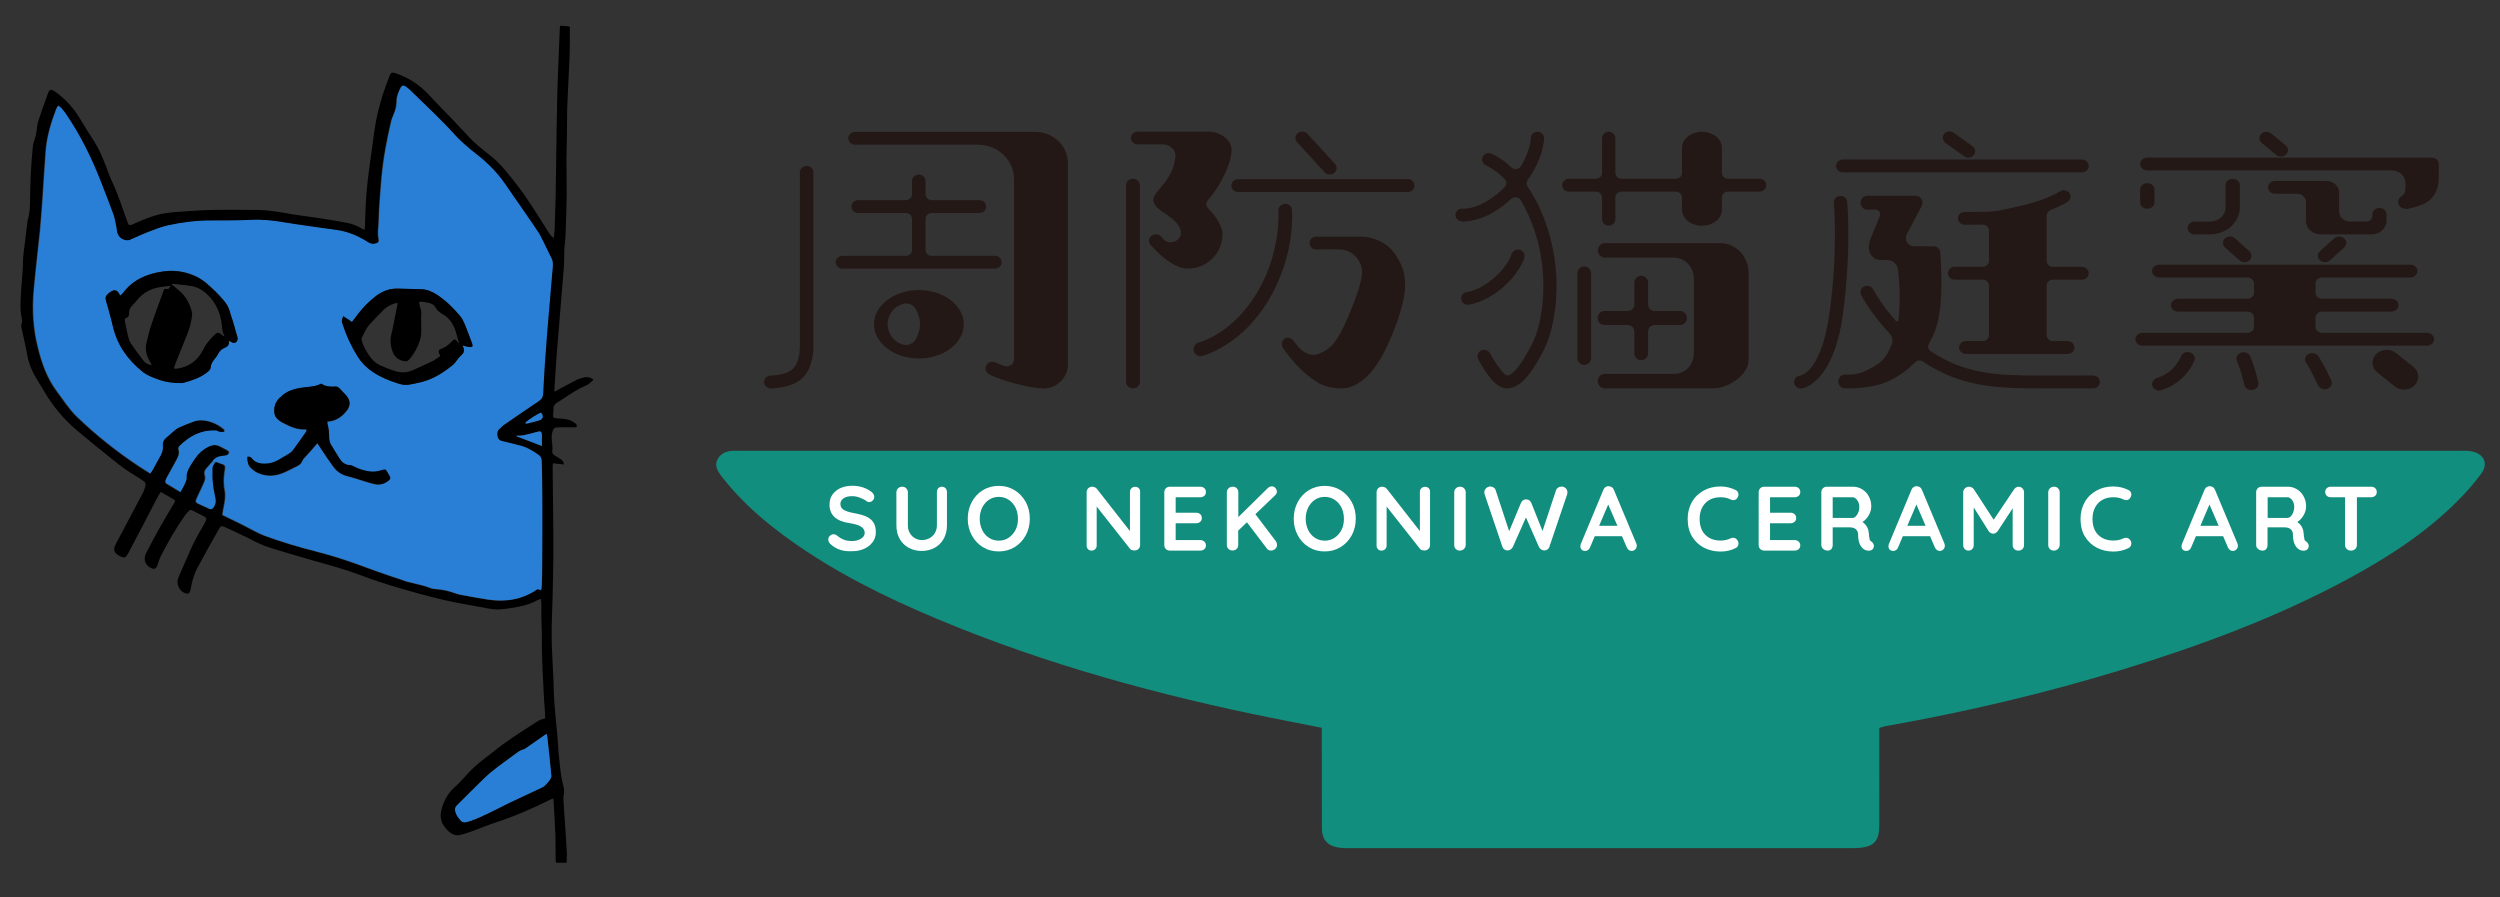 <?xml version="1.0" encoding="utf-8"?>
<!-- Generator: Adobe Illustrator 25.2.1, SVG Export Plug-In . SVG Version: 6.00 Build 0)  -->
<svg version="1.1" id="レイヤー_2" xmlns="http://www.w3.org/2000/svg" xmlns:xlink="http://www.w3.org/1999/xlink" x="0px"
	 y="0px" viewBox="0 0 2066.9 741.9" style="enable-background:new 0 0 2066.9 741.9;" xml:space="preserve">
<rect x="0" y="0" width="2066.9" height="741.9" fill="#333333" stroke="none"/>
<style type="text/css">
	.st0{fill:#231815;}
	.st1{fill:#118E7D;}
	.st2{fill:#FFFFFF;}
	.st3{fill:#297FD6;}
</style>
<g>
	<g>
		<path class="st0" d="M822.7,211.5H770c-2.6,0-4.8-2.1-4.8-4.8v-25.7c0-2.7,2.3-4.9,5.2-4.9h39.3c3.1,0,5.6-2.4,5.6-5.3
			c0-2.9-2.5-5.3-5.6-5.3h-39.3c-2.9,0-5.2-2.2-5.2-4.9v-11c0-2.9-2.5-5.3-5.6-5.3s-5.6,2.4-5.6,5.3v11c0,2.7-2.3,4.9-5.2,4.9h-39.3
			c-3.1,0-5.6,2.4-5.6,5.3c0,2.9,2.5,5.3,5.6,5.3h39.3c2.9,0,5.2,2.2,5.2,4.9v25.7c0,2.6-2.1,4.8-4.8,4.8h-52.7
			c-3.1,0-5.6,2.4-5.6,5.3c0,2.9,2.5,5.3,5.6,5.3h126c3.1,0,5.6-2.4,5.6-5.3C828.2,213.9,825.7,211.5,822.7,211.5z"/>
		<g>
			<g>
				<path class="st0" d="M759.7,296.4c-20.4,0-37.1-12.7-37.1-28.3s16.6-28.3,37.1-28.3s37.1,12.7,37.1,28.3
					S780.1,296.4,759.7,296.4z M756.9,255.2c-2-3.3-6.2-5.1-10-4c-9.5,2.6-13.1,11-13.1,16.9c0,5.7,3.3,13.6,12,16.6
					c4.4,1.5,9.2-0.4,11.4-4.3c1.7-3.1,3.4-7.3,3.4-12.3C760.6,262.8,758.7,258.3,756.9,255.2z"/>
			</g>
		</g>
		<g>
			<path class="st0" d="M637.3,321.1c-3.1,0-5.6-2.4-5.6-5.3c0-2.9,2.5-5.3,5.5-5.3l0,0c3.5,0,13.6-1,18.3-5.5
				c4.7-4.5,5.8-14.1,5.8-17.5v-145c0-2.9,2.5-5.3,5.6-5.3s5.6,2.4,5.6,5.3v145c0,1.7-0.3,16.6-9,25
				C654.7,320.9,639.1,321.1,637.3,321.1z"/>
		</g>
		<g>
			<g>
				<path class="st0" d="M862.5,321.1c-10.7,0-33.5-6.2-42.6-10.6c-0.9-0.5-1.8-1-2.7-1.5c-5.4-3.6-1-12.6,6.4-9.1
					c2.8,1.3,5.1,2.2,6.8,2.7c3,0.9,6.3-0.5,7.5-3.3c0.5-1.3,0.5-2.4,0.5-3.8V148.2c0-15.8-13.4-28.6-30-28.6H706.9
					c-3.1,0-5.6-2.4-5.6-5.3s2.5-5.3,5.6-5.3h148.9c15,0,27.1,11.6,27.1,25.9l0,166.4c0,10.7-8.8,19.8-20,19.9
					C862.8,321.1,862.6,321.1,862.5,321.1z"/>
			</g>
		</g>
	</g>
	<g>
		<g>
			<path class="st0" d="M936.7,321.1c-3.1,0-5.7-2.4-5.7-5.3V153.1c0-2.9,2.5-5.3,5.7-5.3s5.7,2.4,5.7,5.3v162.7
				C942.3,318.8,939.8,321.1,936.7,321.1z"/>
		</g>
		<g>
			<path class="st0" d="M1099.4,144.3c-1.6,0-3.2-0.6-4.3-1.9l-22.7-24.8c-2-2.2-1.8-5.6,0.6-7.5c2.4-1.9,6-1.7,8,0.6l22.7,24.8
				c2,2.2,1.8,5.6-0.6,7.5C1102,143.9,1100.7,144.3,1099.4,144.3z"/>
		</g>
		<g>
			<path class="st0" d="M1164.1,158.7h-140.8c-2.9,0-5.3-2.4-5.3-5.3c0-2.9,2.4-5.3,5.3-5.3h140.8c2.9,0,5.3,2.4,5.3,5.3
				C1169.4,156.3,1167,158.7,1164.1,158.7z"/>
		</g>
		<g>
			<g>
				<path class="st0" d="M982.1,222.1c-13.4,0-28.1-16.4-30.9-19.7c-2-2.3-1.6-5.6,0.9-7.5c2.4-1.8,6-1.5,8,0.8
					c0.5,0.5,0.9,1.1,1.3,1.6c0.1,0.1,0.1,0.2,0.2,0.2c3.8,4.4,11.2,3.5,13.8-1.6c0.1-0.3,0.3-0.5,0.4-0.8c0.4-0.9,0.7-1.4,0.6-2.9
					c-0.7-9.6-15.2-16.4-18.8-19.7c-11.4-10.6,3.8-14.1,11.4-31.8c1.7-3.9,2.2-7.3,2.7-10.2c1-5.8-3.8-11.1-10.1-11.1l-20.9,0
					c-3.1,0-5.7-2.4-5.7-5.3s2.5-5.3,5.7-5.3h58c7.2,0,14.1,3.2,17.8,9c0.5,0.7,0.9,1.9,1.2,2.9c0.5,1.5,0.6,3.1,0.5,4.7
					c-0.3,3.7-1.7,11.4-7.5,22.3c-4.2,7.8-8.1,13.3-12.3,18.2c-1.5,1.7-1.5,4.2,0.1,5.9c4.4,4.6,12.2,13.8,12.2,21.9
					C1010.4,211.2,996.3,222.1,982.1,222.1z"/>
			</g>
		</g>
		<g>
			<g>
				<path class="st0" d="M992.4,294.5c-2.6,0-4.9-1.8-5.5-4.4c-0.7-3.1,1.2-6.2,4.2-6.9c0.3-0.1,29.8-7.6,50.3-44.9
					c17.8-32.3,15.5-63.3,15.5-63.6c-0.3-3.2,2.1-5.9,5.2-6.2c3.1-0.3,5.9,2.1,6.1,5.2c0.1,1.4,2.7,34.6-16.9,70.1
					c-23.1,42-56.3,50.2-57.7,50.5C993.2,294.5,992.8,294.5,992.4,294.5z"/>
			</g>
		</g>
		<g>
			<g>
				<path class="st0" d="M1116.8,319.8c-7.8,2.8-20,0.9-27-3.3c-13-7.8-22.8-19.8-28.9-28.5c-1.8-2.6-1.3-6.5,1.3-8.1
					c2.4-1.4,5.2-0.4,7.1,1.7c0.6,0.6,2,2.6,3.7,4.7c3.4,4.5,8.9,7.1,12.6,7.1c5.5,0,12.2-4.6,14.8-7.1c3.7-3.6,8.2-10.2,14.4-24.9
					c5.2-12.4,9.8-24.1,11.1-33.6c1.5-10.7-6.4-20.4-16.9-21.5c0,0-0.1,0-0.1,0c-5.3-0.3-20.9,0-20.9,0c-2.9,0-5.3-2.4-5.3-5.3
					c0-2.9,2.4-5.3,5.3-5.3h38.4c6,0,19.5,3.1,27.3,14.8c8.7,13.2,12.9,26.1-0.9,61.6C1142.1,299.8,1131,314.7,1116.8,319.8z"/>
			</g>
		</g>
	</g>
	<g>
		<path class="st0" d="M1280,190.5c-4.8-15.4-10.9-27.2-17-36.2c-1.2-1.7-1.2-3.9,0.1-5.6c13.3-18.9,13.5-33.8,13.5-34.5
			c0-2.9-2.5-5.3-5.5-5.3s-5.5,2.4-5.5,5.3c0,0.1-0.1,9.7-8,23c-1.7,2.8-5.6,3.4-8,1.2c-9.1-8.4-16.2-11.2-16.8-11.5
			c-2.8-1-6,0.3-7.1,3c-1.1,2.7,0.3,5.8,3.1,6.9c0.1,0.1,6.7,2.8,15.1,11.1c1.9,1.9,1.9,5,0,6.9c-18.7,18.7-33.8,17.8-34.5,17.7
			c-3-0.3-5.7,1.8-6.1,4.7c-0.3,2.9,1.9,5.5,4.9,5.8c0.1,0,0.7,0.1,1.6,0.1c5.1,0,21.2-1.5,39.5-18.6c2.4-2.2,6.4-1.8,8,1
			c4.4,7.4,8.7,16.6,12.3,28c10.9,35,6.6,72.5-3.3,91.6c-8.9,17.1-15.7,25.4-20.5,25.4c-2.6-0.8-9.1-9.4-13.7-18.2
			c-1.2-2.3-4-3.6-6.6-2.9c-3.4,1-4.9,4.6-3.4,7.5c4.7,9,14,24.2,23.3,24.2c10.4,0,19-8.8,30.7-31.2
			C1286.5,269.6,1292.2,229.9,1280,190.5z"/>
		<g>
			<path class="st0" d="M1213.5,252c-2.9,0-5.3-2.1-5.5-4.9c-0.2-2.9,2-5.5,5.1-5.7c0,0,9.6-1,21.6-11.2
				c12.2-10.3,14.9-19.8,14.9-19.9c0.8-2.8,3.8-4.5,6.7-3.8c2.9,0.7,4.7,3.6,4,6.4c-0.1,0.5-3.4,12.6-18.4,25.2
				c-15,12.7-27.5,13.7-28,13.8C1213.8,252,1213.6,252,1213.5,252z"/>
		</g>
		<path class="st0" d="M1454.8,147.8h-26.1c-2.8,0-5.1-2.2-5.1-4.9v-20.7c0-7.3-7.4-13.2-16.5-13.2s-16.5,5.9-16.5,13.2v20.7
			c0,2.7-2.3,4.9-5.1,4.9h-44.9c-2.8,0-5.1-2.2-5.1-4.9v-28.7c0-2.9-2.5-5.3-5.5-5.3s-5.5,2.4-5.5,5.3v28.7c0,2.7-2.3,4.9-5.1,4.9
			h-22.4c-3,0-5.5,2.4-5.5,5.3c0,2.9,2.5,5.3,5.5,5.3h22.4c2.8,0,5.1,2.2,5.1,4.9v18c0,2.9,2.5,5.3,5.5,5.3s5.5-2.4,5.5-5.3v-18
			c0-2.7,2.3-4.9,5.1-4.9h44.9c2.8,0,5.1,2.2,5.1,4.9v10.1c0,7.3,7.4,13.2,16.5,13.2s16.5-5.9,16.5-13.2v-10.1
			c0-2.7,2.3-4.9,5.1-4.9h26.1c3,0,5.5-2.4,5.5-5.3C1460.3,150.2,1457.9,147.8,1454.8,147.8z"/>
		<g>
			<path class="st0" d="M1309.8,301.7c-3.1,0-5.7-2.6-5.7-5.8v-69.8c0-3.2,2.5-5.8,5.7-5.8c3.1,0,5.7,2.6,5.7,5.8v69.8
				C1315.4,299.1,1312.9,301.7,1309.8,301.7z"/>
		</g>
		<g>
			<g>
				<path class="st0" d="M1416.2,321.1h-89.5c-3.1,0-5.7-2.7-5.7-6c0-3.3,2.5-6,5.7-6h57.7c8.8,0,16-7.6,16-16.9v-61.8
					c0-9.6-7.3-17.4-16.4-17.4h-57.2c-3.1,0-5.7-2.7-5.7-6s2.5-6,5.7-6h95.6c12.8,0,23.3,11.1,23.3,24.7v71.6
					C1445.6,310.4,1428.7,321.1,1416.2,321.1z"/>
			</g>
		</g>
		<path class="st0" d="M1389,257.1h-21.1c-2.9,0-5.3-2.4-5.3-5.4v-17.9c0-3.2-2.5-5.8-5.7-5.8c-3.1,0-5.7,2.6-5.7,5.8v17.9
			c0,3-2.4,5.4-5.3,5.4h-19.3c-3.1,0-5.7,2.6-5.7,5.8c0,3.2,2.5,5.8,5.7,5.8h19.3c2.9,0,5.3,2.4,5.3,5.4V292c0,3.2,2.5,5.8,5.7,5.8
			c3.1,0,5.7-2.6,5.7-5.8v-17.9c0-3,2.4-5.4,5.3-5.4h21.1c3.1,0,5.7-2.6,5.7-5.8C1394.7,259.7,1392.1,257.1,1389,257.1z"/>
	</g>
	<g>
		<path class="st0" d="M1523.5,142.5h197.9c3,0,5.5-2.4,5.5-5.3c0-2.9-2.5-5.3-5.5-5.3h-197.9c-3,0-5.5,2.4-5.5,5.3
			C1518,140.2,1520.5,142.5,1523.5,142.5z"/>
		<path class="st0" d="M1527.2,166.8c-0.3-2.9-3-5.1-6-4.8c-3,0.3-5.3,2.8-5,5.8c0,0.4,3.5,39-3.6,90.8c-6.6,47.9-23.1,51.9-24.4,52
			c-3,0.3-5.2,2.9-4.9,5.8c0.3,2.7,2.7,4.8,5.5,4.8c0.2,0,0.4,0,0.6,0c1.7-0.2,26.4-4.6,34.2-61.2
			C1530.8,206.9,1527.3,168.4,1527.2,166.8z"/>
		<path class="st0" d="M1608.5,118.2l15.7,11.2c1,0.7,2.1,1,3.3,1c1.7,0,3.3-0.7,4.4-2.2c1.8-2.4,1.3-5.7-1.2-7.4l-15.7-11.2
			c-2.4-1.7-5.9-1.2-7.7,1.1C1605.6,113.1,1606.1,116.4,1608.5,118.2z"/>
		<path class="st0" d="M1697.2,231.2h24.2c3,0,5.5-2.4,5.5-5.3c0-2.9-2.5-5.3-5.5-5.3h-24.2c-2.8,0-5.1-2.2-5.1-4.9v-37.4
			c0-2,1.3-3.8,3.2-4.6c8.9-3.5,13.8-6.6,14.1-6.8c2.5-1.6,3.2-4.9,1.5-7.3c-1.7-2.4-5.1-3.1-7.6-1.5c-0.1,0.1-12.1,7.6-33.1,12.2
			c-3,0.6-5.5,1.2-7.7,1.7c-13.7,3.1-13.7,3.1-33.9,3.2l-4.4,0c-3,0-5.5,2.4-5.5,5.3c0,2.9,2.5,5.3,5.5,5.3c0,0,0,0,0,0l4.4,0
			c4.3,0,7.8,0,10.6-0.1c2.9,0,5.2,2.2,5.2,4.9v25.1c0,2.7-2.3,4.9-5.1,4.9H1616c-3,0-5.5,2.4-5.5,5.3c0,2.9,2.5,5.3,5.5,5.3h23.3
			c2.8,0,5.1,2.2,5.1,4.9v41c0,2.7-2.3,4.9-5.1,4.9h-14.1c-3,0-5.5,2.4-5.5,5.3c0,2.9,2.5,5.3,5.5,5.3h84.3c3,0,5.5-2.4,5.5-5.3
			c0-2.9-2.5-5.3-5.5-5.3h-12.3c-2.8,0-5.1-2.2-5.1-4.9v-41C1692.1,233.4,1694.4,231.2,1697.2,231.2z"/>
		<path class="st0" d="M1730.6,310.5h-44c-36.9,0-62.1-1.5-90.4-20.1c-2-1.3-2.7-4-1.5-6.1c2.3-4,4.3-8.2,5.8-12.7
			c7.3-21.2,3.7-60.5,3.7-62.3c0-3.1-2.5-5.7-5.5-5.7h-16.5c-4.9,0-8-5.4-5.7-9.9l12.3-23.4c0.9-1.8,0.9-3.9-0.1-5.6
			c-1-1.7-2.8-2.8-4.7-2.8h-40.3c-3,0-5.5,2.5-5.5,5.7s2.5,5.7,5.5,5.7h6.9c2.8,0,4.7,3,3.5,5.6l-7.3,17.7c-1,2.3-1.6,4.8-1.7,7.3
			c0,0.4,0,0.9,0,1.3c0.2,5.4,4.1,9.8,9.6,9.8c0.6,0,1.1,0,1.8,0l3.9,0c4.1,0,8,3.2,8.6,7.1c1.8,11.7,2.1,29.8,0.6,42.6
			c-0.1,1-1.5,1.4-2.2,0.6c-12.4-13.9-18.7-26-18.8-26.1c-1.4-2.6-4.7-3.7-7.4-2.4c-2.7,1.3-3.8,4.5-2.5,7.1
			c0.4,0.9,8.2,15.6,23.6,31.9c2.2,2.4,2.9,5.8,1.7,8.7c-5,12.8-8.7,15.8-22.2,22.4c-7.3,3.5-16.4,2.8-16.5,2.8
			c-3,0-5.5,2.5-5.5,5.7s2.5,5.7,5.5,5.7c0.5,0,22.8,1,38.5-7.1c7.3-3.8,13.9-8.7,19.6-14.5c1.6-1.7,4.2-2,6.1-0.7
			c31.1,20.6,59,22.3,97.1,22.3h44c3,0,5.5-2.4,5.5-5.3S1733.6,310.5,1730.6,310.5z"/>
	</g>
	<g>
		<g>
			<path class="st0" d="M1885.8,129.4c-1.4,0-2.8-0.5-4-1.4l-11.9-9.8c-2.4-2-2.6-5.3-0.4-7.5c2.2-2.2,5.9-2.3,8.3-0.3l11.9,9.8
				c2.4,2,2.6,5.3,0.4,7.5C1889,128.8,1887.4,129.4,1885.8,129.4z"/>
		</g>
		<g>
			<path class="st0" d="M1775.3,172.6c-3.2,0-5.9-2.4-5.9-5.3v-10.6c0-2.9,2.6-5.3,5.9-5.3s5.9,2.4,5.9,5.3v10.6
				C1781.2,170.2,1778.5,172.6,1775.3,172.6z"/>
		</g>
		<g>
			<g>
				<path class="st0" d="M1988.6,172.6c-5.8-0.1-7.9-6.9-3.4-10.1c2.1-1.5,3.6-3.1,3.6-7.5v-3.6c0-5.8-5.2-10.5-11.6-10.5h-201.9
					c-3.2,0-5.9-2.4-5.9-5.3c0-2.9,2.6-5.3,5.9-5.3h235.1c3.2,0,5.9,2.4,5.9,5.3v10.1c0,7.8-1.6,14.6-7.8,20
					c-5.1,4.4-17.3,7.1-19.6,7.1C1988.8,172.6,1988.7,172.6,1988.6,172.6z"/>
			</g>
		</g>
		<g>
			<path class="st0" d="M1827.1,193.8h-12.6c-3.2,0-5.9-2.4-5.9-5.3c0-2.9,2.6-5.3,5.9-5.3h12.6c7.1,0,12.9-5.2,12.9-11.6v-18.5
				c0-2.9,2.6-5.3,5.9-5.3s5.9,2.4,5.9,5.3v18.5C1851.7,183.8,1840.7,193.8,1827.1,193.8z"/>
		</g>
		<g>
			<g>
				<path class="st0" d="M1960.5,193.8h-41.8c-6.7,0-12.2-4.9-12.2-11V167c0-3.8-3.4-6.8-7.6-6.8h-17.9c-3.2,0-5.9-2.4-5.9-5.3
					c0-2.9,2.6-5.3,5.9-5.3h42.2c5.9,0,10.7,4.3,10.7,9.6v15.9c0,4.4,4,8,8.9,8h13.7c2.7,0,4.8-2,4.8-4.4v-1.5
					c0-2.9,2.6-5.3,5.9-5.3s5.9,2.4,5.9,5.3v5.1C1973.2,188.7,1967.5,193.8,1960.5,193.8z"/>
			</g>
		</g>
		<g>
			<path class="st0" d="M1855.6,216.8c-1.5,0-3-0.5-4.2-1.6l-11.8-10.6c-2.3-2.1-2.3-5.4,0-7.5c2.3-2.1,6-2.1,8.3,0l11.8,10.6
				c2.3,2.1,2.3,5.4,0,7.5C1858.6,216.3,1857.1,216.8,1855.6,216.8z"/>
		</g>
		<g>
			<path class="st0" d="M1922.2,216.8c-1.5,0-3-0.5-4.2-1.6c-2.3-2.1-2.3-5.4,0-7.5l11.8-10.6c2.3-2.1,6-2.1,8.3,0
				c2.3,2.1,2.3,5.4,0,7.5l-11.8,10.6C1925.2,216.3,1923.7,216.8,1922.2,216.8z"/>
		</g>
		<path class="st0" d="M2006.5,275.2h-86.6c-3,0-5.5-2.2-5.5-4.9v-7.8c0-2.7,2.5-4.9,5.5-4.9h57.2c3.2,0,5.9-2.4,5.9-5.3
			c0-2.9-2.6-5.3-5.9-5.3h-57.2c-3,0-5.5-2.2-5.5-4.9v-7.8c0-2.7,2.5-4.9,5.5-4.9h72.9c3.2,0,5.9-2.4,5.9-5.3c0-2.9-2.6-5.3-5.9-5.3
			h-207.7c-3.2,0-5.9,2.4-5.9,5.3c0,2.9,2.6,5.3,5.9,5.3h72.9c3,0,5.5,2.2,5.5,4.9v7.8c0,2.7-2.5,4.9-5.5,4.9h-57.2
			c-3.2,0-5.9,2.4-5.9,5.3c0,2.9,2.6,5.3,5.9,5.3h57.2c3,0,5.5,2.2,5.5,4.9v7.8c0,2.7-2.5,4.9-5.5,4.9h-86.6c-3.2,0-5.9,2.4-5.9,5.3
			s2.6,5.3,5.9,5.3h235.1c3.2,0,5.9-2.4,5.9-5.3S2009.7,275.2,2006.5,275.2z"/>
		<g>
			<path class="st0" d="M1785.1,322.9c-2.5,0-4.9-1.5-5.6-3.8c-0.9-2.8,0.8-5.8,3.9-6.6c0,0,7.5-2.2,12.9-7.8
				c5.4-5.7,6.7-9.6,6.7-9.7c0.8-2.8,4-4.5,7.1-3.8c3.1,0.7,5,3.5,4.3,6.3c-0.2,0.6-1.8,6.3-9.2,14c-7.6,8-17.9,10.9-18.4,11
				C1786.2,322.8,1785.6,322.9,1785.1,322.9z"/>
		</g>
		<g>
			<path class="st0" d="M1861.3,322.5c-2.7,0-5.1-1.6-5.7-4.1l-2.4-8.9c-1.5-5.5-3.8-11-3.8-11c-1.2-2.7,0.3-5.8,3.4-6.9
				c3-1.1,6.4,0.3,7.6,3c0.1,0.2,2.6,6.2,4.3,12.4l2.4,8.9c0.8,2.8-1.2,5.7-4.3,6.4C1862.2,322.5,1861.8,322.5,1861.3,322.5z"/>
		</g>
		<g>
			<path class="st0" d="M1922,321.9c-2.3,0-4.4-1.2-5.4-3.2l-4.1-8.4c-2.5-5.2-5.9-10.2-5.9-10.3c-1.7-2.5-0.8-5.8,2-7.3
				c2.8-1.5,6.4-0.7,8.1,1.8c0.2,0.2,3.8,5.7,6.6,11.5l4.1,8.4c1.3,2.7-0.1,5.8-3,7C1923.6,321.7,1922.8,321.9,1922,321.9z"/>
		</g>
		<g>
			<path class="st0" d="M1987.6,322.1c-2.8,0-5.6-0.9-7.8-2.7l-14.4-11.6c-4.9-3.9-5.3-10.6-1-15c4.3-4.4,11.7-4.8,16.6-0.9
				l14.4,11.5c4.9,3.9,5.3,10.6,1,15C1994.1,320.9,1990.8,322.1,1987.6,322.1z"/>
		</g>
	</g>
</g>
<path class="st1" d="M1553.7,601.8c0,3.9,0,7.4,0,10.9c0,23.4,0.1,46.7,0,70.1c0,13.9-5.4,18.4-22.1,18.4c-138.9,0-277.8,0-416.7,0
	c-1.1,0-2.3,0-3.4,0c-12.7-0.5-18.5-5.5-18.6-16.5c-0.1-24,0-48-0.1-72c0-3.5,0-7,0-11c-19.2-3.8-37.6-7.3-55.9-11.1
	c-96.3-20.2-189.8-47-278.2-85.8c-42.6-18.7-83.1-40.4-118.6-68.1c-16-12.5-30.5-26.2-42.6-41.7c-1.9-2.4-3.8-4.9-4.8-7.7
	c-2.3-6.5,3-13.4,10.9-14.4c3-0.4,6.1-0.2,9.1-0.2c473.7,0,947.3,0,1421,0c1.9,0,3.8-0.1,5.7,0c13,0.5,19,9.4,12,18.9
	c-5.8,7.9-12.5,15.5-19.6,22.6c-26.1,26.2-57.7,46.8-91.6,65c-58,31.2-120.5,54.4-184.8,74.2c-64.2,19.7-129.9,35.2-196.7,47
	C1557.5,600.7,1556.5,601.1,1553.7,601.8z"/>
<g>
	<path class="st2" d="M694.7,454.6c-2.8-0.9-5.5-2.4-7.9-4.6c-1.4-1.2-2-2.5-2-4c0-1.2,0.4-2.2,1.3-3c0.9-0.9,1.9-1.3,3.1-1.3
		c1,0,1.8,0.3,2.6,0.9c2,1.7,4,2.9,5.9,3.6c1.9,0.8,4.2,1.1,6.8,1.1c2.8,0,5.2-0.6,7.3-1.9c2-1.3,3.1-2.8,3.1-4.7c0-2.3-1-4-3-5.3
		s-5.2-2.2-9.6-2.9c-11-1.6-16.5-6.7-16.5-15.4c0-3.2,0.8-5.9,2.5-8.3c1.7-2.3,3.9-4.1,6.8-5.4c2.9-1.2,6.1-1.8,9.6-1.8
		c3.2,0,6.1,0.5,8.9,1.4c2.8,1,5.1,2.2,7,3.8c1.5,1.2,2.2,2.5,2.2,4c0,1.2-0.4,2.2-1.3,3c-0.9,0.9-1.9,1.3-3,1.3
		c-0.8,0-1.4-0.2-2-0.7c-1.3-1.1-3.1-2-5.5-2.9c-2.3-0.9-4.4-1.3-6.3-1.3c-3.2,0-5.6,0.6-7.3,1.8c-1.7,1.2-2.6,2.7-2.6,4.6
		c0,2.2,0.9,3.8,2.7,4.9c1.8,1.1,4.6,2,8.4,2.7c4.3,0.8,7.8,1.7,10.4,2.9c2.6,1.2,4.5,2.8,5.8,4.8c1.3,2,2,4.7,2,8.1
		c0,3.2-0.9,5.9-2.7,8.3c-1.8,2.4-4.2,4.2-7.1,5.5c-3,1.3-6.2,1.9-9.6,1.9C700.7,455.9,697.5,455.5,694.7,454.6z"/>
	<path class="st2" d="M781.7,403.6c0.8,0.9,1.2,2,1.2,3.3v27.3c0,4.2-0.9,7.9-2.6,11.1c-1.8,3.2-4.2,5.7-7.4,7.5
		c-3.2,1.8-6.8,2.7-10.9,2.7c-4.1,0-7.7-0.9-10.9-2.7c-3.2-1.8-5.7-4.3-7.4-7.5c-1.8-3.2-2.6-6.9-2.6-11.1V407
		c0-1.3,0.5-2.4,1.4-3.3c0.9-0.9,2.1-1.3,3.5-1.3c1.2,0,2.3,0.4,3.2,1.3c0.9,0.9,1.4,2,1.4,3.3v27.3c0,2.4,0.5,4.6,1.6,6.4
		c1.1,1.9,2.5,3.3,4.3,4.3c1.8,1,3.7,1.5,5.8,1.5c2.2,0,4.2-0.5,6.1-1.5c1.9-1,3.4-2.4,4.5-4.3c1.1-1.9,1.7-4,1.7-6.4V407
		c0-1.4,0.4-2.5,1.1-3.3c0.8-0.9,1.8-1.3,3.1-1.3C779.8,402.4,780.9,402.8,781.7,403.6z"/>
	<path class="st2" d="M848.1,442.5c-2.2,4.1-5.3,7.4-9.2,9.8c-3.9,2.4-8.3,3.6-13.2,3.6s-9.3-1.2-13.2-3.6c-3.9-2.4-6.9-5.7-9.1-9.8
		s-3.3-8.7-3.3-13.7c0-5,1.1-9.5,3.3-13.7c2.2-4.1,5.2-7.4,9.1-9.8c3.9-2.4,8.3-3.6,13.2-3.6s9.3,1.2,13.2,3.6
		c3.9,2.4,6.9,5.7,9.2,9.8c2.2,4.1,3.3,8.7,3.3,13.7C851.4,433.8,850.3,438.4,848.1,442.5z M839.6,419.7c-1.4-2.7-3.2-4.9-5.7-6.5
		c-2.4-1.6-5.1-2.4-8.1-2.4c-3.1,0-5.8,0.8-8.2,2.4c-2.4,1.6-4.2,3.8-5.6,6.5c-1.3,2.8-2,5.8-2,9.2c0,3.4,0.7,6.4,2,9.2
		c1.3,2.8,3.2,4.9,5.6,6.5c2.4,1.6,5.1,2.4,8.2,2.4c3,0,5.7-0.8,8.1-2.4c2.4-1.6,4.3-3.8,5.7-6.5c1.4-2.7,2-5.8,2-9.2
		C841.6,425.5,840.9,422.4,839.6,419.7z"/>
	<path class="st2" d="M941.5,403.6c0.8,0.8,1.1,1.8,1.1,3v43.9c0,1.3-0.4,2.4-1.3,3.3c-0.9,0.9-2,1.3-3.3,1.3
		c-0.7,0-1.4-0.1-2.1-0.3c-0.7-0.2-1.2-0.5-1.5-0.9l-27.7-35.1V451c0,1.2-0.4,2.2-1.2,3c-0.8,0.8-1.8,1.2-3.1,1.2
		c-1.2,0-2.2-0.4-2.9-1.2c-0.8-0.8-1.1-1.8-1.1-3V407c0-1.3,0.4-2.4,1.3-3.3c0.9-0.9,2-1.3,3.3-1.3c0.8,0,1.5,0.2,2.2,0.5
		c0.7,0.3,1.3,0.7,1.6,1.2l27.4,35v-32.4c0-1.2,0.4-2.2,1.2-3c0.8-0.8,1.8-1.2,3-1.2S940.7,402.8,941.5,403.6z"/>
	<path class="st2" d="M995.7,447.8c0.9,0.9,1.3,1.9,1.3,3.1c0,1.3-0.4,2.3-1.3,3.1c-0.9,0.8-2,1.2-3.3,1.2h-25.2
		c-1.3,0-2.4-0.4-3.3-1.3c-0.9-0.9-1.3-2-1.3-3.3V407c0-1.3,0.4-2.4,1.3-3.3c0.9-0.9,2-1.3,3.3-1.3h25.2c1.3,0,2.4,0.4,3.3,1.2
		c0.9,0.8,1.3,1.9,1.3,3.2c0,1.3-0.4,2.3-1.3,3.1c-0.9,0.8-2,1.2-3.3,1.2H972v12.8h17c1.3,0,2.4,0.4,3.3,1.2
		c0.9,0.8,1.3,1.9,1.3,3.2c0,1.3-0.4,2.3-1.3,3.1c-0.9,0.8-2,1.2-3.3,1.2h-17v13.9h20.4C993.7,446.5,994.8,447,995.7,447.8z"/>
	<path class="st2" d="M1055.5,448.8c0.2,0.6,0.3,1.1,0.3,1.6c0,1.4-0.5,2.5-1.5,3.4c-1,0.9-2.2,1.4-3.6,1.4c-0.7,0-1.3-0.2-1.9-0.5
		c-0.6-0.3-1.1-0.7-1.5-1.3l-16.4-21.6l-7.2,6.9v11.8c0,1.4-0.4,2.5-1.3,3.3c-0.9,0.9-2,1.3-3.4,1.3c-1.4,0-2.5-0.4-3.4-1.3
		c-0.9-0.9-1.3-2-1.3-3.3V407c0-1.3,0.5-2.4,1.4-3.3c0.9-0.9,2.1-1.3,3.5-1.3c1.4,0,2.5,0.4,3.3,1.3c0.9,0.9,1.3,2,1.3,3.3v20.5
		l24.1-23.7c1.2-1.2,2.4-1.7,3.7-1.7c1.2,0,2.1,0.5,2.9,1.4c0.8,1,1.2,2,1.2,3c0,1.1-0.5,2-1.4,2.9l-16.4,15.7l16.8,22.2
		C1055,447.8,1055.3,448.2,1055.5,448.8z"/>
	<path class="st2" d="M1117.6,442.5c-2.2,4.1-5.3,7.4-9.2,9.8c-3.9,2.4-8.3,3.6-13.2,3.6s-9.3-1.2-13.2-3.6
		c-3.9-2.4-6.9-5.7-9.1-9.8c-2.2-4.1-3.3-8.7-3.3-13.7c0-5,1.1-9.5,3.3-13.7c2.2-4.1,5.2-7.4,9.1-9.8c3.9-2.4,8.3-3.6,13.2-3.6
		s9.3,1.2,13.2,3.6c3.9,2.4,6.9,5.7,9.2,9.8c2.2,4.1,3.3,8.7,3.3,13.7C1120.9,433.8,1119.8,438.4,1117.6,442.5z M1109.1,419.7
		c-1.4-2.7-3.2-4.9-5.7-6.5c-2.4-1.6-5.1-2.4-8.1-2.4c-3.1,0-5.8,0.8-8.2,2.4c-2.4,1.6-4.2,3.8-5.6,6.5c-1.3,2.8-2,5.8-2,9.2
		c0,3.4,0.7,6.4,2,9.2c1.3,2.8,3.2,4.9,5.6,6.5c2.4,1.6,5.1,2.4,8.2,2.4c3,0,5.7-0.8,8.1-2.4c2.4-1.6,4.3-3.8,5.7-6.5
		c1.4-2.7,2-5.8,2-9.2C1111.1,425.5,1110.4,422.4,1109.1,419.7z"/>
	<path class="st2" d="M1181.2,403.6c0.8,0.8,1.1,1.8,1.1,3v43.9c0,1.3-0.4,2.4-1.3,3.3c-0.9,0.9-2,1.3-3.3,1.3
		c-0.7,0-1.4-0.1-2.1-0.3c-0.7-0.2-1.2-0.5-1.5-0.9l-27.7-35.1V451c0,1.2-0.4,2.2-1.2,3c-0.8,0.8-1.8,1.2-3.1,1.2
		c-1.2,0-2.2-0.4-2.9-1.2c-0.8-0.8-1.1-1.8-1.1-3V407c0-1.3,0.4-2.4,1.3-3.3c0.9-0.9,2-1.3,3.3-1.3c0.8,0,1.5,0.2,2.2,0.5
		c0.7,0.3,1.3,0.7,1.6,1.2l27.4,35v-32.4c0-1.2,0.4-2.2,1.2-3c0.8-0.8,1.8-1.2,3-1.2S1180.5,402.8,1181.2,403.6z"/>
	<path class="st2" d="M1210.3,453.9c-1,0.9-2.1,1.3-3.3,1.3c-1.4,0-2.5-0.4-3.4-1.3c-0.9-0.9-1.3-2-1.3-3.3V407
		c0-1.3,0.5-2.4,1.4-3.3c0.9-0.9,2.1-1.3,3.5-1.3c1.3,0,2.3,0.4,3.2,1.3c0.9,0.9,1.4,2,1.4,3.3v43.6
		C1211.7,451.9,1211.3,453,1210.3,453.9z"/>
	<path class="st2" d="M1294.4,403.6c1,0.9,1.5,2.1,1.5,3.5c0,0.5-0.1,1-0.2,1.5l-14.8,43.7c-0.3,0.9-0.8,1.5-1.6,2
		c-0.8,0.5-1.6,0.8-2.5,0.8c-0.9,0-1.8-0.3-2.6-0.8c-0.8-0.5-1.4-1.2-1.9-2.2l-10.7-24.3l-10.8,24.3c-0.5,1-1.1,1.7-1.9,2.2
		c-0.8,0.5-1.7,0.8-2.6,0.8c-0.9,0-1.7-0.3-2.5-0.8c-0.8-0.5-1.3-1.2-1.6-2l-14.8-43.7c-0.2-0.6-0.2-1.1-0.2-1.5
		c0-1.4,0.5-2.6,1.5-3.5c1-0.9,2.2-1.4,3.4-1.4c1,0,1.9,0.3,2.7,0.8c0.8,0.5,1.4,1.2,1.7,2.1l11.2,34.1l9.8-23.5
		c0.4-0.9,1-1.6,1.7-2.1c0.8-0.5,1.6-0.8,2.6-0.7c1,0,1.8,0.2,2.5,0.7c0.7,0.5,1.3,1.2,1.7,2.1l9.3,23.3l11.2-33.8
		c0.3-0.9,0.9-1.6,1.7-2.1c0.8-0.5,1.7-0.8,2.8-0.8C1292.2,402.2,1293.3,402.7,1294.4,403.6z"/>
	<path class="st2" d="M1353.2,451.1c0,1.3-0.4,2.4-1.3,3.2c-0.9,0.8-1.8,1.2-2.9,1.2c-0.9,0-1.7-0.3-2.4-0.8
		c-0.7-0.6-1.3-1.3-1.7-2.3l-3.9-9.1h-22.5l-3.9,9.2c-0.4,1-0.9,1.7-1.6,2.2c-0.7,0.5-1.5,0.8-2.4,0.8c-1.3,0-2.3-0.4-3-1.1
		c-0.7-0.7-1-1.7-1-2.9c0-0.5,0.1-0.9,0.2-1.4l18.8-45.1c0.4-1,1-1.8,1.8-2.3c0.8-0.6,1.7-0.8,2.7-0.7c0.9,0,1.7,0.3,2.5,0.8
		c0.8,0.5,1.3,1.3,1.7,2.2l18.5,44.2C1353.1,450,1353.2,450.6,1353.2,451.1z M1322.1,434.7h15.1l-7.6-17.6L1322.1,434.7z"/>
	<path class="st2" d="M1437.3,408.8c0,1.1-0.4,2.1-1.1,3.1c-0.8,1.1-1.8,1.6-3.1,1.6c-0.9,0-1.7-0.2-2.6-0.7c-2.5-1.2-5.1-1.7-8-1.7
		c-3.5,0-6.6,0.7-9.2,2.2c-2.6,1.5-4.6,3.6-6,6.3c-1.4,2.7-2.1,5.8-2.1,9.2c0,5.9,1.6,10.4,4.8,13.5c3.2,3.1,7.4,4.6,12.5,4.6
		c3.1,0,5.7-0.6,8-1.7c0.9-0.4,1.7-0.6,2.4-0.6c1.3,0,2.4,0.6,3.3,1.7c0.8,1,1.1,2,1.1,3.1c0,0.8-0.2,1.5-0.6,2.2
		c-0.4,0.7-1,1.2-1.7,1.5c-3.9,2-8.1,2.9-12.5,2.9c-4.9,0-9.4-1-13.6-3.1c-4.1-2.1-7.4-5.2-9.9-9.2c-2.5-4.1-3.7-9-3.7-14.8
		c0-5.1,1.2-9.7,3.5-13.8c2.3-4.1,5.6-7.2,9.7-9.5c4.1-2.3,8.8-3.4,13.9-3.4c4.5,0,8.6,1,12.4,2.9
		C1436.5,405.8,1437.3,407.1,1437.3,408.8z"/>
	<path class="st2" d="M1487.1,447.8c0.9,0.9,1.3,1.9,1.3,3.1c0,1.3-0.4,2.3-1.3,3.1c-0.9,0.8-2,1.2-3.3,1.2h-25.2
		c-1.3,0-2.4-0.4-3.3-1.3c-0.9-0.9-1.3-2-1.3-3.3V407c0-1.3,0.4-2.4,1.3-3.3c0.9-0.9,2-1.3,3.3-1.3h25.2c1.3,0,2.4,0.4,3.3,1.2
		c0.9,0.8,1.3,1.9,1.3,3.2c0,1.3-0.4,2.3-1.3,3.1c-0.9,0.8-2,1.2-3.3,1.2h-20.4v12.8h17c1.3,0,2.4,0.4,3.3,1.2
		c0.9,0.8,1.3,1.9,1.3,3.2c0,1.3-0.4,2.3-1.3,3.1c-0.9,0.8-2,1.2-3.3,1.2h-17v13.9h20.4C1485.1,446.5,1486.2,447,1487.1,447.8z"/>
	<path class="st2" d="M1548.7,449.4c0.4,0.7,0.6,1.3,0.6,2c0,0.9-0.3,1.7-0.9,2.5c-0.8,0.9-1.9,1.4-3.5,1.4c-1.2,0-2.3-0.3-3.3-0.8
		c-3.6-2.1-5.4-6.3-5.4-12.6c0-1.8-0.6-3.2-1.8-4.3c-1.2-1.1-2.9-1.6-5.1-1.6h-14.1v14.6c0,1.4-0.4,2.5-1.1,3.3
		c-0.7,0.9-1.7,1.3-2.9,1.3c-1.5,0-2.7-0.4-3.8-1.3c-1.1-0.9-1.6-2-1.6-3.3V407c0-1.3,0.4-2.4,1.3-3.3s2-1.3,3.3-1.3h21.7
		c2.6,0,5.1,0.7,7.4,2.1c2.3,1.4,4.2,3.3,5.5,5.8c1.4,2.5,2.1,5.2,2.1,8.3c0,2.5-0.7,5-2,7.3c-1.4,2.4-3.1,4.3-5.3,5.7
		c3.2,2.2,4.9,5.2,5.2,8.9c0.2,0.8,0.2,1.6,0.2,2.3c0.2,1.6,0.4,2.7,0.6,3.4c0.2,0.7,0.7,1.2,1.4,1.5
		C1547.8,448.2,1548.3,448.7,1548.7,449.4z M1534.3,426.9c0.9-0.9,1.6-2,2.1-3.4c0.6-1.4,0.8-3,0.8-4.6c0-1.4-0.3-2.7-0.8-3.9
		c-0.6-1.2-1.3-2.1-2.1-2.8c-0.9-0.7-1.7-1.1-2.6-1.1h-16.5v17.1h16.5C1532.6,428.2,1533.4,427.8,1534.3,426.9z"/>
	<path class="st2" d="M1607.9,451.1c0,1.3-0.4,2.4-1.3,3.2c-0.9,0.8-1.8,1.2-2.9,1.2c-0.9,0-1.7-0.3-2.4-0.8
		c-0.7-0.6-1.3-1.3-1.7-2.3l-3.9-9.1h-22.5l-3.9,9.2c-0.4,1-0.9,1.7-1.6,2.2c-0.7,0.5-1.5,0.8-2.4,0.8c-1.3,0-2.3-0.4-3-1.1
		c-0.7-0.7-1-1.7-1-2.9c0-0.5,0.1-0.9,0.2-1.4l18.8-45.1c0.4-1,1-1.8,1.8-2.3s1.7-0.8,2.7-0.7c0.9,0,1.7,0.3,2.5,0.8
		c0.8,0.5,1.3,1.3,1.7,2.2l18.5,44.2C1607.8,450,1607.9,450.6,1607.9,451.1z M1576.9,434.7h15.1l-7.6-17.6L1576.9,434.7z"/>
	<path class="st2" d="M1672,403.7c0.9,0.9,1.4,2,1.4,3.3v43.6c0,1.3-0.4,2.4-1.3,3.3c-0.9,0.9-2,1.3-3.4,1.3c-1.4,0-2.6-0.4-3.4-1.3
		c-0.9-0.9-1.3-2-1.3-3.3v-30.4l-12.4,19c-0.5,0.6-1.1,1.1-1.7,1.5c-0.7,0.4-1.3,0.5-2,0.5c-0.7,0-1.3-0.1-2-0.5
		c-0.7-0.4-1.2-0.9-1.7-1.5l-12.4-19.7v31.1c0,1.4-0.4,2.5-1.2,3.3c-0.8,0.9-1.9,1.3-3.2,1.3c-1.3,0-2.3-0.4-3.1-1.3
		c-0.8-0.9-1.2-2-1.2-3.3V407c0-1.3,0.5-2.3,1.4-3.2c0.9-0.9,2-1.4,3.4-1.4c0.8,0,1.5,0.2,2.3,0.6c0.8,0.4,1.3,0.9,1.7,1.5
		l16.4,25.2l16.9-25.2c0.4-0.6,0.9-1.1,1.6-1.5c0.7-0.4,1.4-0.6,2.1-0.6C1670,402.4,1671.1,402.8,1672,403.7z"/>
	<path class="st2" d="M1701.4,453.9c-1,0.9-2.1,1.3-3.3,1.3c-1.4,0-2.5-0.4-3.4-1.3c-0.9-0.9-1.3-2-1.3-3.3V407
		c0-1.3,0.5-2.4,1.4-3.3s2.1-1.3,3.5-1.3c1.3,0,2.3,0.4,3.2,1.3c0.9,0.9,1.4,2,1.4,3.3v43.6C1702.8,451.9,1702.3,453,1701.4,453.9z"
		/>
	<path class="st2" d="M1762.1,408.8c0,1.1-0.4,2.1-1.1,3.1c-0.8,1.1-1.8,1.6-3.1,1.6c-0.9,0-1.7-0.2-2.6-0.7c-2.5-1.2-5.1-1.7-8-1.7
		c-3.5,0-6.6,0.7-9.2,2.2c-2.6,1.5-4.6,3.6-6,6.3c-1.4,2.7-2.1,5.8-2.1,9.2c0,5.9,1.6,10.4,4.8,13.5c3.2,3.1,7.4,4.6,12.5,4.6
		c3.1,0,5.7-0.6,8-1.7c0.9-0.4,1.7-0.6,2.4-0.6c1.3,0,2.4,0.6,3.3,1.7c0.8,1,1.1,2,1.1,3.1c0,0.8-0.2,1.5-0.6,2.2
		c-0.4,0.7-1,1.2-1.7,1.5c-3.9,2-8.1,2.9-12.5,2.9c-4.9,0-9.4-1-13.6-3.1c-4.1-2.1-7.4-5.2-9.9-9.2c-2.5-4.1-3.7-9-3.7-14.8
		c0-5.1,1.2-9.7,3.5-13.8s5.6-7.2,9.7-9.5c4.1-2.3,8.8-3.4,13.9-3.4c4.5,0,8.6,1,12.4,2.9C1761.3,405.8,1762.1,407.1,1762.1,408.8z"
		/>
	<path class="st2" d="M1850.2,451.1c0,1.3-0.4,2.4-1.3,3.2c-0.9,0.8-1.8,1.2-2.9,1.2c-0.9,0-1.7-0.3-2.4-0.8
		c-0.7-0.6-1.3-1.3-1.7-2.3l-3.9-9.1h-22.5l-3.9,9.2c-0.4,1-0.9,1.7-1.6,2.2c-0.7,0.5-1.5,0.8-2.4,0.8c-1.3,0-2.3-0.4-3-1.1
		c-0.7-0.7-1-1.7-1-2.9c0-0.5,0.1-0.9,0.2-1.4l18.8-45.1c0.4-1,1-1.8,1.8-2.3s1.7-0.8,2.7-0.7c0.9,0,1.7,0.3,2.5,0.8
		c0.8,0.5,1.3,1.3,1.7,2.2l18.5,44.2C1850.1,450,1850.2,450.6,1850.2,451.1z M1819.2,434.7h15.1l-7.6-17.6L1819.2,434.7z"/>
	<path class="st2" d="M1908.2,449.4c0.4,0.7,0.6,1.3,0.6,2c0,0.9-0.3,1.7-0.9,2.5c-0.8,0.9-1.9,1.4-3.5,1.4c-1.2,0-2.3-0.3-3.3-0.8
		c-3.6-2.1-5.4-6.3-5.4-12.6c0-1.8-0.6-3.2-1.8-4.3c-1.2-1.1-2.9-1.6-5.1-1.6h-14.1v14.6c0,1.4-0.4,2.5-1.1,3.3
		c-0.7,0.9-1.7,1.3-2.9,1.3c-1.5,0-2.7-0.4-3.8-1.3c-1.1-0.9-1.6-2-1.6-3.3V407c0-1.3,0.4-2.4,1.3-3.3s2-1.3,3.3-1.3h21.7
		c2.6,0,5.1,0.7,7.4,2.1c2.3,1.4,4.2,3.3,5.5,5.8c1.4,2.5,2.1,5.2,2.1,8.3c0,2.5-0.7,5-2,7.3c-1.4,2.4-3.1,4.3-5.3,5.7
		c3.2,2.2,4.9,5.2,5.2,8.9c0.2,0.8,0.2,1.6,0.2,2.3c0.2,1.6,0.4,2.7,0.6,3.4c0.2,0.7,0.7,1.2,1.4,1.5
		C1907.3,448.2,1907.9,448.7,1908.2,449.4z M1893.9,426.9c0.9-0.9,1.6-2,2.1-3.4s0.8-3,0.8-4.6c0-1.4-0.3-2.7-0.8-3.9
		c-0.6-1.2-1.3-2.1-2.1-2.8c-0.9-0.7-1.7-1.1-2.6-1.1h-16.5v17.1h16.5C1892.1,428.2,1893,427.8,1893.9,426.9z"/>
	<path class="st2" d="M1963.7,403.6c0.9,0.8,1.3,1.9,1.3,3.2s-0.4,2.3-1.3,3.1c-0.9,0.8-2,1.2-3.3,1.2h-11.8v39.5
		c0,1.3-0.5,2.4-1.4,3.3c-1,0.9-2.1,1.3-3.5,1.3s-2.6-0.4-3.5-1.3c-0.9-0.9-1.4-2-1.4-3.3v-39.5H1927c-1.4,0-2.5-0.4-3.3-1.2
		c-0.9-0.8-1.3-1.9-1.3-3.2c0-1.3,0.4-2.3,1.3-3.1c0.9-0.8,2-1.2,3.3-1.2h33.5C1961.8,402.4,1962.9,402.8,1963.7,403.6z"/>
</g>
<g>
	<g id="XMLID_1_">
		<g>
			<path d="M490.5,313.6c-0.4,0.6-0.7,1.4-1.3,1.8c-1.6,1.3-3.3,2.8-5.1,3.5c-6.2,2.6-11.7,6.3-17.3,10c-2.1,1.4-4.3,2.8-6.5,4.2
				c-1.8,1.1-2.7,2.6-2.7,4.7c0,1.5-0.1,3-0.3,4.6c-0.2,2.7,0.2,3.2,2.8,3.4c2.3,0.1,4.6,0.4,6.8,0.6c3.3,0.3,6.2,1.7,8.9,3.7
				c0.6,0.5,1.2,1.4,1.2,2c-0.1,1.2-1.3,1.2-2.2,1.2c-2.6,0-5.1-0.1-7.7-0.1c-1.9,0-3.8,0-5.7,0.1c-3.3,0.2-3.9,0.9-4.8,4.2
				c-1,3.7-0.3,7.4,0.1,11.1c0.1,1.2,0.2,2.4-0.1,3.6c-0.4,1.9,0.3,3.2,1.8,4.2c1.7,1.1,3.4,2.1,5.1,3.2c1.5,1,2.6,2.2,2.7,4.4
				c-3-0.3-6-0.6-9.1-1c-0.1,1.2-0.2,2.2-0.2,3.1c0.1,12.5,0.3,25,0.4,37.5c0.1,11.6,0.3,23.3,0.2,34.9c-0.1,11.4-0.4,22.9-0.6,34.3
				c-0.3,11.3-0.9,22.7-0.8,34c0.1,11.2,0.9,22.5,1.4,33.7c0.3,7.5,0.4,15.1,1,22.6c0.6,8.6,1.6,17.3,2.4,25.9
				c0.4,4.5,0.6,9.1,0.9,13.7c0.3,3.3,0.7,6.6,1.1,9.9c0.4,3.2,0.6,6.5,1.2,9.6c0.5,3,1.3,5.9,2,8.9c0.2,1.1,0.3,2.2,0.3,3.3
				c-0.1,2.1-0.7,4.1-0.6,6.2c0.2,5.2,0.6,10.5,1,15.7c0.6,9.8,1.4,19.6,1.9,29.4c0.1,2.4-0.2,4.9-0.3,7.6c-3,0-5.7,0-8.8,0
				c-0.1-0.7-0.2-1.5-0.2-2.4c-0.1-6.7,0-13.4-0.2-20c-0.4-10-1-20-1.6-30c0-0.2-0.1-0.3-0.3-0.7c-0.5,0.2-1,0.3-1.5,0.5
				c-15.1,7.5-30.5,14.3-46.6,19.5c-6,1.9-11.8,4.4-17.7,6.6c-3.2,1.2-6.5,2.2-9.8,3.2c-4,1.3-7.5,0.3-10.6-2.5
				c-6.1-5.4-8.3-11.6-5.7-19.7c2.1-6.6,5.2-12.3,10.5-17c3.8-3.3,7.1-7.2,10.5-10.9c4-4.4,8.4-8.3,13.1-11.9
				c6.8-5.1,13.3-10.6,20.2-15.4c8.3-5.8,17-11.3,25.6-16.8c1.5-0.9,3.3-1.2,5.4-1.9c0-6.4-0.9-12.9-1.1-19.4
				c-0.3-6.6-0.7-13.1-1-19.7c-0.3-6.7-0.5-13.3-0.6-20c-0.1-6.6,0.1-13.2-0.3-19.7c-0.4-6.5,0.3-13-0.4-20
				c-1.5,0.6-2.5,0.8-3.4,1.3c-6.7,3.7-14.1,5.2-21.5,6.3c-3.2,0.5-6.4,1-9.6,1.1c-5.8,0.3-11.3-1.2-17-2.2
				c-9.6-1.8-19.3-3.3-28.9-5.6c-12.9-3.1-25.6-6.5-38.3-10.3c-10.2-3-20.4-6.3-30.3-10.1c-12.6-4.8-25.5-8.3-38.4-11.9
				c-12.3-3.4-24.5-7.2-36.7-10.9c-6.5-2-12.5-5.1-18.5-8.2c-6.3-3.2-12.7-6-19.1-9c-2.2-1-3.2-0.8-4.3,1.2
				c-6,10.7-12.1,21.4-17.9,32.3c-3,5.7-4.8,11.8-5.8,18.2c-0.1,0.5-0.2,0.9-0.4,1.4c-0.7,2-1.7,2.5-3.7,1.9
				c-4.8-1.5-7.8-6.9-6.4-11.9c0.2-0.8,0.5-1.6,0.9-2.4c2.9-6.6,5.8-13.2,8.7-19.9c3.2-7.5,7.1-14.6,11.2-21.5
				c0.8-1.3,1.5-2.7,2.1-4c0.9-2,0.7-3-1.3-4c-3.3-1.7-6.6-3.3-9.9-5c-1-0.5-1.8-0.4-2.6,0.4c-1.1,1.2-2.2,2.4-3.2,3.7
				c-7.6,10.7-14,22-20,33.7c-1.2,2.4-2,5.2-2.9,7.7c-1.1,2.9-2.5,3.5-5.3,2.2c-4.9-2.3-6.5-7.5-4-12.3c3.6-6.8,7.1-13.7,10.9-20.4
				c3.4-6.1,7-12,10.5-18c0.6-1,1.3-1.9,1.8-2.9c1.1-1.9,1-2.3-0.9-3.4c-3.3-1.9-6.6-3.8-10.2-5.9c-0.9,1.5-1.9,2.9-2.7,4.5
				c-4.3,8.2-8.6,16.4-12.8,24.6c-3.6,6.8-7.2,13.7-10.8,20.5c-0.4,0.7-0.7,1.4-1.1,2c-1.7,2.8-2.9,3.2-5.9,1.7
				c-5.7-2.8-6.4-5.3-3.5-10.9c7.4-13.9,14.8-27.9,22.2-41.9c0.7-1.4,1.3-3,1.7-4.5c0.8-3,0.5-3.8-2.1-5.5c-3.1-2-6.2-4.1-9.4-6
				c-7-4.3-13.3-9.6-19.7-14.7c-8.4-6.7-16.7-13.6-25-20.5c-10.8-9.1-19.8-19.8-27-32c-2.5-4.2-5.1-8.3-7.5-12.5
				c-3.7-6.2-6-12.9-7.2-20c-1.1-6.5-2.7-12.8-4.1-19.3c-0.4-1.7-0.8-3.2,0-5c0.4-1,0.4-2.3,0.1-3.3c-1.9-8.5-1-17.1-0.5-25.6
				c0.4-7.3,1.4-14.6,1.4-22c0-4.7,0.9-9.5,1.4-14.2c0.7-5.8,1.4-11.5,2.1-17.3c0.2-1.5,0.4-3,0.8-4.5c1-3.6,1.4-7.2,1.5-11
				c0.1-8.7,0.3-17.3,0.7-26c0.4-7.5,0.9-15,1.7-22.5c0.3-2.8,1.6-5.5,2.3-8.2c0.4-1.7,0.6-3.5,0.9-5.3c0.4-2.4,0.5-5,1.3-7.3
				c2.5-7.7,5.2-15.3,8-22.9c1.2-3.3,2.7-3.5,5.6-1.5c8.5,6,15.5,13.5,20.8,22.5c3.8,6.5,7.9,12.8,12,19.2c4,6.3,6.8,13.2,9.5,20.1
				c1.8,4.4,3.2,9,5.3,13.3c5,10.5,8.3,21.7,12.4,32.5c0.2,0.5,0.4,1.1,0.6,1.6c0.5,1.3,1.6,1.6,2.8,1.1c1.2-0.4,2.3-1,3.4-1.5
				c8.3-3.7,16.7-7,25.7-8.3c2-0.3,4-0.5,6-0.7c10-0.6,20-1.6,30-1.8c13.1-0.3,26.1-0.1,39.2,0c9.4,0.1,18.5,1.8,27.7,3.4
				c7.6,1.3,15.3,2.1,22.9,3.3c7.9,1.2,15.8,2.5,23.6,4c4.3,0.8,8.4,2.6,12.2,4.8c0.5,0.3,1.1,0.6,2,1.1c0.1-1.2,0.3-2.1,0.3-3
				c0.4-13.2,0.9-26.5,2.5-39.6c1-8.7,2.3-17.4,3.5-26c0.9-6.7,1.7-13.4,2.9-20.1c1.9-10.6,4.9-20.9,8.6-31.1
				c0.9-2.6,1.9-5.2,2.9-7.8c1-2.5,2.1-3.1,4.6-2.2c10.6,3.6,19.7,9.3,27.4,17.5c6.8,7.4,14,14.6,21,21.9c4.4,4.6,8.7,9.4,13.1,14
				c2,2.1,4,4.1,6.2,5.9c3.7,3.2,7.5,6.2,11.3,9.2c8.1,6.3,14.1,14.4,20.4,22.3c10,12.6,18.2,26.3,26.8,39.9c1.3,2,2.5,4.1,4.9,5.7
				c0.3-2.3,0.6-4.3,0.7-6.3c0.3-9.5,0.7-19,0.9-28.6c0.4-26.1,0.7-52.2,1.2-78.3c0.2-10.9,0.7-21.7,1.1-32.6
				c0.3-9,0.7-18.1,1.1-27.1c0-0.8,0.2-1.6,0.3-2.7c2.8,0.3,5.3,0.5,7.7,0.7c0.2,0.3,0.3,0.5,0.3,0.6c0,8.2,0.1,16.4-0.2,24.6
				c-0.5,13.5-1.4,27-1.9,40.5c-0.3,8.7-0.1,17.4-0.3,26c-0.1,6-0.4,12-0.4,18c0,9.6,0.3,19.3,0.2,28.9c-0.1,11.1-0.5,22.3-0.9,33.4
				c-0.2,5.4-1.2,10.8-1.1,16.2c0.1,8.8-0.9,17.5-1.6,26.2c-0.6,7.8-1.3,15.6-1.9,23.4c-0.9,10.4-1.8,20.9-2.6,31.3
				c-0.7,10-1.3,20-2,29.9c-0.1,0.8,0,1.7,0,3c1.8-1,3.1-1.7,4.5-2.5c4.7-2.5,9.4-5.1,14.1-7.5c1.4-0.7,3-1.1,4.6-1.5
				C485,311.2,487.7,311.8,490.5,313.6z M457,220.3c0.2-2.5,0-4.8-1.1-7c-3.5-6.7-6.5-13.7-10.6-19.9c-8.9-13.6-18.5-26.9-27.7-40.3
				c-6.5-9.6-14.4-17.7-23.5-24.8c-7.1-5.5-13.9-11.3-19.9-18c-4.8-5.4-9.9-10.5-15.1-15.6c-6.9-6.9-13.9-13.6-20.9-20.3
				c-1.1-1.1-2.3-2-3.6-2.8c-1.5-1-2.8-0.7-3.6,0.9c-1.9,3.5-3.4,7.3-3.5,11.4c0,3.1-0.6,6-1.6,8.9c-0.9,2.6-2.3,5.1-2.9,7.8
				c-1.7,7.3-3.3,14.7-4.6,22.1c-3.1,16.7-4.2,33.6-5.3,50.6c-0.3,4.1-0.2,8.2-0.5,12.3c-0.3,4.2-0.8,8.3,0.1,12.5
				c0.4,1.7-0.1,2.5-1.7,3.2c-0.6,0.3-1.3,0.4-1.9,0.5c-1.9,0.3-3.5-0.2-5.2-1.2c-7.9-5-16.3-8.7-25.6-10.1c-7.2-1.1-14.3-2-21.5-3
				c-7.5-1.1-15.1-2.1-22.6-3.4c-9.1-1.6-18.2-2.4-27.6-2c-10.8,0.5-21.7,0.5-32.6,0.5c-12.2,0-24.1,1.6-36,4.1
				c-5.7,1.2-11.2,3.6-16.7,5.7c-4.8,1.9-9.4,4.2-14.1,6.1c-1,0.4-2.2,0.6-3.3,0.4c-4.3-0.6-7-3.3-7.7-7.6c-0.2-0.9-0.2-1.9-0.4-2.8
				c-0.8-3.7-1.4-7.5-2.6-11.1c-3.1-8.7-6.6-17.2-9.9-25.9c-7.7-20.1-17.2-39.2-29.3-57.1c-1.1-1.6-2.2-3.1-3.5-4.5
				c-0.8-0.9-1.8-1.5-2.8-2.3c-0.4,0.5-0.5,0.8-0.7,1c-0.3,0.7-0.7,1.4-1,2.1c-4.2,11.2-7.7,22.6-8.6,34.5
				c-1.1,14-1.9,27.9-2.8,41.9c-0.6,8.3-1.2,16.5-2,24.8c-1.6,16.3-3.7,32.6-5.1,48.9c-1.4,15.7-0.4,31.4,3.5,46.8
				c3.3,13.1,7.7,25.7,16,36.6c5.2,6.9,9.8,14.3,16.1,20.4c15.9,15.3,33.1,29,51.5,41.2c3,2,6.1,3.9,9.3,5.9
				c0.8-1.2,1.5-2.2,2.1-3.3c1.8-3.2,3.3-6.4,5.2-9.5c2-3.4,3.3-6.8,2.9-10.8c-0.1-1,0.2-2.1,0.6-3.1c0.3-0.8,1-1.6,1.6-2.3
				c2-1.9,4.1-3.7,6.2-5.4c1.5-1.3,3-2.7,4.8-3.5c4.2-1.9,8.6-3.7,12.9-5.2c2-0.7,4.3-1,6.4-0.9c6.6,0.4,12.6,2.9,17.7,7.1
				c0.8,0.7,1.2,1.4,0.6,2.5c-2,0-3.9,0.4-5.8-0.8c-0.6-0.4-1.5-0.3-2.2-0.3c-11.7-0.3-20.9,4.9-28.9,12.8c-0.6,0.6-1.1,1.8-0.9,2.5
				c1.3,3.5-0.1,6.3-1.7,9.2c-2.2,4-4.4,8-6.6,12c-0.7,1.3-1.4,2.5-2,3.8c-0.5,1.3-0.8,2.7,0.6,3.6c3.7,2.3,7.4,4.5,11.4,6.9
				c1.9-3.5,3.8-6.5,4.8-10c0.2-0.5,0.3-1.1,0.2-1.7c-0.3-3.6,1-6.7,2.9-9.7c1.4-2.3,2.9-4.5,4.4-6.7c2.8-4.1,6.5-7.2,10.9-9.4
				c2.9-1.4,6-1.9,9.1-0.4c2,1,4.1,2.1,6.1,3.2c0.7,0.4,1.3,1,1.9,1.5c-0.3,2.2-1.5,2.9-3.4,3.1c-3.5,0.3-7,0.8-9.6,3.6
				c-0.3,0.4-0.6,0.7-0.9,1.1c-1.8,2-3.5,4-5.3,6c-1.4,1.6-1.7,3.4-1,5.4c0.6,1.9,0.3,3.7-0.5,5.5c-0.6,1.3-1.1,2.6-1.7,3.9
				c-1.5,3.3-3.1,6.5-4.6,9.8c-1,2.2-0.8,3.2,1,4.1c3.2,1.6,6.4,3,9.6,4.4c1.2,0.5,2.2,0.3,3-0.8c1.7-2.3,2.5-4.6,1.9-7.5
				c-0.9-4.7-1.8-9.4-2.4-14.1c-0.4-3.6-0.4-7.2-0.2-10.8c0.1-1.7,0.7-3.3,1.8-4.5c0.4-0.4,0.8-0.7,1.4-1c2,0.7,3.7,1.5,5.5,2
				c1.5,0.4,2,1.3,2,2.7c0,0.8-0.2,1.5-0.3,2.3c-0.9,5.6-1.2,11.1,0,16.7c0.5,2.3,0.4,4.7,0.2,7.1c-0.2,2.7-0.9,5.4-1.4,8.2
				c-0.3,1.6-0.5,3.1-0.8,4.9c5.3,2.6,10.5,5.1,15.6,7.6c4,2,7.9,4.2,11.9,6.2c2.2,1.1,4.4,2.2,6.7,3.1c14.2,5.2,28.7,9.6,43.4,13.3
				c14,3.5,27.8,8.1,41.3,13.2c11.1,4.2,22.4,7.9,33.7,11.7c1.1,0.4,2.2,0.5,3.3,0.8c5.4,1.4,11,2.4,16.2,4.5c1.7,0.7,3.7,0.9,5.6,1
				c5.1,0.4,9.9,1.6,14.7,3.3c1.5,0.6,3.1,1,4.7,1.3c7.4,1.3,14.8,2.7,22.2,3.9c14.6,2.2,28.5,0.2,40.9-8.4c0.1-0.1,0.4-0.1,0.5-0.2
				c0.8,0.3,1.6,0.6,2.7,0.9c0.2-1.1,0.5-2,0.5-2.8c0.2-6.5,0.4-13,0.4-19.4c0.1-17.8,0.2-35.7,0.1-53.5c0-10.3-0.4-20.6-0.5-30.9
				c0-2.2-0.8-3.9-2.5-5.2c-4.7-3.4-9.7-6.4-15.5-7.8c-5-1.2-9.9-2.6-14.9-3.7c-2.4-0.5-3.3-1.8-3.7-4.1c-0.5-2.5-0.1-4.6,2.1-6.3
				c1.1-0.9,2-2.1,3.2-2.9c8.3-5.7,16.7-11.4,25-17.1c1.6-1.1,3.2-2.1,4.7-3.2c1.8-1.4,2.7-3.4,2.8-5.7c0.4-7.3,0.7-14.7,1.2-22
				c0.6-8.7,1.2-17.3,1.9-25.9c0.9-10.6,1.8-21.3,2.7-31.9C455.6,237,456.2,228.7,457,220.3z M455.1,644c0.5-0.8,0.8-1.9,0.7-2.9
				c-1-10.5-2.1-21-3.2-31.6c-0.1-0.8-0.3-1.6-0.6-2.9c-1,0.6-1.5,1-2.1,1.4c-4.8,3.3-9.5,6.7-14.3,10c-0.8,0.5-1.6,1.2-2.4,1.4
				c-3.1,0.7-5.4,2.7-7.9,4.5c-8.6,6.3-17.5,12.3-25.2,19.8c-7.6,7.4-15,14.9-22.5,22.3c-1.4,1.4-1.5,3.3-1,5.1
				c0.3,1.2,0.8,2.4,1.5,3.4c4,5.8,4.4,6.3,11,4.1c5-1.7,9.9-4,14.7-6.3c6-2.8,11.9-6,17.9-8.9c8.9-4.2,18-8.3,26.9-12.6
				c1.4-0.7,2.5-2,3.6-3.1C453.2,646.6,454.3,645.3,455.1,644z M448,368.7c0-3.3,0-6,0-8.8c0-3.2-1-3.7-4.1-2.8
				c-3.7,1.1-7.5,2-11.3,2.8c-1.8,0.4-3.7,0.2-5.5,0.3c0,0.2-0.1,0.4-0.1,0.5C433.8,363.3,440.7,365.9,448,368.7z M445.6,347.6
				c3.4-1,4.1-3.5,1.8-6.4c-2.3,0.5-11.4,6.4-13.1,8.4c0.6,0.9,1.4,0.6,2.3,0.4C439.5,349.2,442.6,348.5,445.6,347.6z"/>
			<path class="st3" d="M455.9,213.4c1.1,2.2,1.3,4.5,1.1,7c-0.8,8.3-1.4,16.7-2.1,25.1c-0.9,10.6-1.9,21.3-2.7,31.9
				c-0.7,8.6-1.3,17.3-1.9,25.9c-0.5,7.3-0.8,14.6-1.2,22c-0.1,2.3-0.9,4.3-2.8,5.7c-1.5,1.2-3.1,2.2-4.7,3.2
				c-8.3,5.7-16.7,11.3-25,17.1c-1.2,0.8-2,2-3.2,2.9c-2.2,1.7-2.5,3.8-2.1,6.3c0.4,2.2,1.4,3.5,3.7,4.1c5,1.1,10,2.5,14.9,3.7
				c5.7,1.4,10.7,4.4,15.5,7.8c1.7,1.3,2.5,3,2.5,5.2c0.2,10.3,0.5,20.6,0.5,30.9c0.1,17.8,0,35.7-0.1,53.5c0,6.5-0.2,13-0.4,19.4
				c0,0.9-0.3,1.8-0.5,2.8c-1.1-0.4-1.9-0.7-2.7-0.9c-0.1,0-0.4,0.1-0.5,0.2c-12.4,8.6-26.3,10.7-40.9,8.4
				c-7.4-1.1-14.8-2.5-22.2-3.9c-1.6-0.3-3.2-0.7-4.7-1.3c-4.8-1.8-9.6-2.9-14.7-3.3c-1.9-0.2-3.9-0.3-5.6-1
				c-5.2-2.1-10.8-3-16.2-4.5c-1.1-0.3-2.2-0.5-3.3-0.8c-11.2-3.9-22.6-7.5-33.7-11.7c-13.6-5.1-27.3-9.6-41.3-13.2
				c-14.7-3.7-29.2-8-43.4-13.3c-2.3-0.9-4.5-2-6.7-3.1c-4-2-7.9-4.2-11.9-6.2c-5.1-2.5-10.2-5-15.6-7.6c0.3-1.7,0.5-3.3,0.8-4.9
				c0.5-2.7,1.1-5.4,1.4-8.2c0.2-2.3,0.3-4.8-0.2-7.1c-1.2-5.6-0.9-11.2,0-16.7c0.1-0.8,0.2-1.5,0.3-2.3c0-1.4-0.5-2.3-2-2.7
				c-1.8-0.5-3.6-1.3-5.5-2c-0.5,0.3-1,0.6-1.4,1l-1.7-1.5c0.3-0.4,0.6-0.7,0.9-1.1c2.6-2.9,6.1-3.3,9.6-3.6
				c1.8-0.1,3.1-0.9,3.4-3.1c-0.6-0.5-1.2-1.1-1.9-1.5c-2-1.1-4-2.2-6.1-3.2c-3.1-1.5-6.1-1-9.1,0.4c-4.4,2.2-8.1,5.3-10.9,9.4
				c-1.5,2.2-3,4.4-4.4,6.7c-1.8,3-3.2,6.1-2.9,9.7c0.1,0.5-0.1,1.1-0.2,1.7c-1.1,3.5-2.9,6.6-4.8,10c-4-2.4-7.7-4.6-11.4-6.9
				c-1.4-0.9-1.1-2.4-0.6-3.6c0.5-1.3,1.3-2.5,2-3.8c2.2-4,4.4-8,6.6-12c1.6-2.9,2.9-5.8,1.7-9.2c-0.2-0.7,0.3-1.9,0.9-2.5
				c8-8,17.2-13.1,28.9-12.8c0.8,0,1.7-0.1,2.2,0.3c1.9,1.2,3.8,0.9,5.8,0.8c0.7-1.1,0.3-1.9-0.6-2.5c-5.2-4.2-11.1-6.7-17.7-7.1
				c-2.1-0.1-4.4,0.2-6.4,0.9c-4.4,1.5-8.7,3.3-12.9,5.2c-1.8,0.8-3.3,2.3-4.8,3.5c-2.1,1.8-4.2,3.6-6.2,5.4
				c-0.7,0.6-1.3,1.4-1.6,2.3c-0.4,0.9-0.7,2.1-0.6,3.1c0.5,4-0.8,7.4-2.9,10.8c-1.9,3.1-3.4,6.4-5.2,9.5c-0.6,1.1-1.3,2.1-2.1,3.3
				c-3.2-2-6.3-3.9-9.3-5.9c-18.4-12.2-35.6-25.8-51.5-41.2c-6.3-6.1-10.9-13.5-16.1-20.4c-8.3-11-12.8-23.5-16-36.6
				c-3.9-15.4-4.8-31.1-3.5-46.8c1.4-16.3,3.4-32.6,5.1-48.9c0.8-8.2,1.4-16.5,2-24.8c1-14,1.8-27.9,2.8-41.9
				c0.9-12,4.4-23.4,8.6-34.5c0.3-0.7,0.6-1.4,1-2.1c0.1-0.3,0.3-0.5,0.7-1c1,0.8,2,1.5,2.8,2.3c1.2,1.4,2.4,3,3.5,4.5
				c12.1,17.8,21.6,37,29.3,57.1c3.3,8.6,6.8,17.2,9.9,25.9c1.3,3.5,1.8,7.4,2.6,11.1c0.2,0.9,0.3,1.9,0.4,2.8
				c0.7,4.3,3.4,7,7.7,7.6c1.1,0.2,2.3,0,3.3-0.4c4.7-2,9.3-4.3,14.1-6.1c5.5-2.1,11-4.4,16.7-5.7c11.8-2.6,23.8-4.2,36-4.1
				c10.9,0,21.8,0,32.6-0.5c9.3-0.5,18.4,0.4,27.6,2c7.5,1.3,15.1,2.3,22.6,3.4c7.2,1,14.3,2,21.5,3c9.3,1.4,17.7,5,25.6,10.1
				c1.6,1,3.3,1.5,5.2,1.2c0.6-0.1,1.3-0.3,1.9-0.5c1.6-0.7,2.1-1.5,1.7-3.2c-1-4.2-0.5-8.3-0.1-12.5c0.3-4.1,0.2-8.2,0.5-12.3
				c1.1-16.9,2.2-33.9,5.3-50.6c1.4-7.4,2.9-14.7,4.6-22.1c0.6-2.7,2-5.2,2.9-7.8c1-2.9,1.6-5.8,1.6-8.9c0-4,1.6-7.8,3.5-11.4
				c0.8-1.6,2.1-1.8,3.6-0.9c1.3,0.8,2.5,1.8,3.6,2.8c7,6.7,14,13.5,20.9,20.3c5.1,5.1,10.3,10.2,15.1,15.6c6,6.7,12.8,12.5,19.9,18
				c9.1,7.1,17,15.2,23.5,24.8c9.2,13.5,18.7,26.7,27.7,40.3C449.4,199.7,452.4,206.7,455.9,213.4z M387.8,286.9
				c2.6,0.4,3.4-0.5,2.5-3c-1.7-4.7-3.5-9.5-5.4-14.1c-1.2-2.9-2.4-5.9-4.4-8.3c-5.7-6.8-12-13.1-19.5-17.9c-3.9-2.5-8-4.3-12.8-4.4
				c-6.4-0.2-12.8-0.3-19.1-0.5c-6.8-0.2-12.8,2-18.1,6c-5.2,3.9-9.8,8.5-13.9,13.6c-2.1,2.6-4,5.3-6.1,8c-2.5-1.6-4.8-3.2-7.2-4.8
				c-1.4,3.6-1.4,3.8-0.7,6c3,9.6,7.2,18.6,12.5,27.2c3.2,5.2,7.4,9.4,12.5,12.8c6.5,4.3,13.6,7.3,21,9.6c2.9,0.9,5.9,1.6,9,1
				c3.7-0.7,7.5-1.4,11.1-2.4c9.6-2.6,17.9-7.9,25.5-14.2c1.5-1.3,2.5-3.1,3.8-4.6c1-1.2,1.9-2.4,3-3.3c1.9-1.6,2.6-3.7,1.7-6
				c-0.2-0.5-0.5-1-1-1.9C384.3,286.1,386.1,286.6,387.8,286.9z M320.8,397.7c2.2-1.7,2.3-2.8,0.8-5c-0.4-0.5-0.8-1.1-1.1-1.7
				c-1.5-2.8-1.8-2.9-5-1.9c-3.5,1.1-7,1.6-10.7,0.9c-4.3-0.7-8.3-2-12.1-4c-1-0.5-2.1-1.1-3.2-1.1c-4-0.1-6.6-2.3-8.6-5.3
				c-2.5-3.7-4.7-7.6-7-11.4c-1.1-1.8-1.6-3.8-1.7-6c-0.1-4-0.4-8-1.5-11.8c-0.1-0.5,0-1.1,0.1-1.7c6.9-0.3,11.8-3.8,15.8-8.8
				c3.5-4.4,3.2-9-0.7-13.1c-1.7-1.8-3.5-3.5-5.1-5.4c-1-1.2-2.2-1.7-3.8-1.5c-4.2,0.3-8.2-0.1-11.2-2.4c-2.1,0.8-3.8,1.6-5.6,2
				c-3.1,0.6-6.2,0.8-9.3,1.2c-7,0.8-13.7,2.5-18.8,7.9c-0.3,0.3-0.6,0.4-0.9,0.7c-3.6,3.5-4.9,7.9-4.2,12.8
				c0.4,2.4,1.9,4.1,3.7,5.6c0.9,0.7,1.9,1.3,2.9,1.9c5.9,3,11.9,6,18.9,5.6c0.3,0,0.7,0.2,1.3,0.4c-0.4,0.8-0.6,1.6-1,2.2
				c-3.5,5-7,10-10.6,14.9c-0.8,1-1.9,1.9-3,2.6c-1.9,1.3-3.9,2.3-5.9,3.5c-3.6,2.3-7.3,4.3-11.5,4.7c-5.2,0.5-10.1,0.2-13.7-4.4
				c-0.8-1-2-1.3-3.5-1.1c0,3.3,0.3,6.5,2.6,8.8c1.7,1.7,3.7,3.3,5.9,4.3c7.6,3.5,15.2,2.8,22.6-0.6c3.5-1.6,7-3.5,10.5-5.2
				c1.7-0.9,3-2.2,3.8-4.1c0.3-0.7,0.7-1.3,1.2-1.9c2.2-2.5,4.5-4.9,6.7-7.4c1.5-1.7,2.9-3.4,4.5-5.3c1.2,1.8,2.2,3.3,3.2,4.8
				c3.3,4.9,6.5,9.8,10,14.6c2.9,4,6.9,6.7,11.8,7.9c5.1,1.2,10,3,15,4.5c2.9,0.9,5.8,1.8,8.8,2.3
				C314.6,400.9,317.9,399.9,320.8,397.7z M196.3,281c0.2-0.7,0.2-1.5,0-2.2c-1.3-4.6-2.6-9.1-3.9-13.7c-0.6-2.2-1.6-4.3-2.1-6.5
				c-0.9-3.8-2.7-7.1-5.2-10.1c-4.5-5.3-9.5-10.2-14.8-14.7c-3.2-2.7-6.8-4.8-10.8-6.4c-8.2-3.3-16.7-4.3-25.5-2.9
				c-13,2-24.3,6.9-32.4,17.8c-0.6,0.8-1.4,1.3-2.3,2.1c-0.3-0.7-0.5-1.1-0.7-1.4c-1.8-3.4-4-3.9-7.1-1.8c-0.4,0.3-0.8,0.5-1.2,0.8
				c-0.8,0.8-1.8,1.5-2.4,2.4c-1,1.5-0.6,3.1-0.1,4.7c1.8,6.7,3.9,13.4,5.4,20.1c3.6,16,12.5,28.4,25.1,38.4
				c1.7,1.3,3.7,2.4,5.6,3.3c2.3,1.1,4.8,1.9,7.2,2.8c6,2.2,12.2,2.9,18.5,2.9c0.6,0,1.2,0,1.7-0.1c7.1-2,14.1-4.2,20-8.8
				c1.4-1.1,2.7-2.3,2.9-4.1c0.2-3.2,2-5.5,3.9-7.8c0.8-1,1.5-2,2.1-3.1c1.2-2.4,3-4.2,5.5-5.2c2.5-1,4-2.5,3.5-5.9
				c1.2,0.6,1.9,1.1,2.7,1.4C193.9,284,195.7,283.1,196.3,281z"/>
			<path class="st3" d="M455.8,641.1c0.1,0.9-0.2,2.1-0.7,2.9c-0.8,1.4-1.9,2.6-3,3.8c-1.1,1.2-2.2,2.5-3.6,3.1
				c-8.9,4.3-18,8.3-26.9,12.6c-6,2.9-11.9,6.1-17.9,8.9c-4.8,2.3-9.7,4.6-14.7,6.3c-6.5,2.2-7,1.7-11-4.1c-0.7-1-1.2-2.2-1.5-3.4
				c-0.5-1.8-0.4-3.6,1-5.1c7.5-7.5,15-15,22.5-22.3c7.7-7.5,16.6-13.4,25.2-19.8c2.4-1.8,4.8-3.8,7.9-4.5c0.9-0.2,1.7-0.9,2.4-1.4
				c4.8-3.3,9.5-6.7,14.3-10c0.5-0.4,1.1-0.7,2.1-1.4c0.3,1.2,0.5,2,0.6,2.9C453.7,620.1,454.8,630.6,455.8,641.1z"/>
			<path class="st3" d="M448,359.9c0,2.7,0,5.5,0,8.8c-7.3-2.8-14.2-5.4-21-8c0-0.2,0.1-0.4,0.1-0.5c1.8-0.1,3.7,0.1,5.5-0.3
				c3.8-0.8,7.6-1.7,11.3-2.8C447,356.2,447.9,356.7,448,359.9z"/>
			<path class="st3" d="M447.4,341.2c2.2,3,1.6,5.4-1.8,6.4c-3,0.9-6,1.6-9,2.4c-0.8,0.2-1.7,0.5-2.3-0.4
				C436,347.5,445,341.7,447.4,341.2z"/>
			<path d="M390.3,283.9c0.9,2.5,0.2,3.4-2.5,3c-1.8-0.3-3.5-0.8-5.6-1.3c0.4,0.8,0.7,1.3,1,1.9c0.9,2.3,0.2,4.4-1.7,6
				c-1.1,1-2.1,2.2-3,3.3c-1.3,1.5-2.3,3.3-3.8,4.6c-7.6,6.3-15.8,11.6-25.5,14.2c-3.7,1-7.4,1.7-11.1,2.4c-3.1,0.6-6.1-0.1-9-1
				c-7.4-2.3-14.5-5.2-21-9.6c-5.1-3.4-9.2-7.6-12.5-12.8c-5.3-8.5-9.5-17.6-12.5-27.2c-0.7-2.2-0.7-2.4,0.7-6
				c2.4,1.6,4.7,3.1,7.2,4.8c2.1-2.7,4-5.4,6.1-8c4.1-5.1,8.7-9.6,13.9-13.6c5.3-4,11.3-6.2,18.1-6c6.4,0.2,12.7,0.4,19.1,0.5
				c4.7,0.1,8.9,1.9,12.8,4.4c7.5,4.8,13.8,11.1,19.5,17.9c2,2.4,3.2,5.4,4.4,8.3C386.8,274.5,388.5,279.2,390.3,283.9z
				 M378.7,283.2c0.1,0.1,0.2,0.1,0.8,0.5c-0.9-3.4-1.7-6.3-2.6-9.2c-2-6.8-5.8-12.1-12.1-15.5c-1.7-1-3.5-2.5-4.4-4.3
				c-1.4-2.7-3.6-3.8-6.2-4.4c-1.4-0.3-2.8-0.5-4.2-0.7c-3.8-0.5-4-0.2-2.9,3.5c0.7,2.2,1.5,4.5,1.2,6.7c-0.3,2.6-0.1,5.1-0.1,7.7
				c0,4,0.4,8.2-0.5,11.9c-1.7,6.5-4.8,12.4-9.2,17.6c-1.1,1.3-2.4,2-4,1.7c-4.4-0.8-7.9-3-9.6-7.2c-2.1-5-2.6-10.3-1.2-15.7
				c0.3-1.3,0.7-2.6,0.9-3.9c1.4-6.7,2.7-13.4,4-20.2c0.1-0.4,0-0.8-0.1-1.4c-4.8,1.1-8.8,3.2-12,6.5c-3.7,3.8-7.5,7.6-11.1,11.6
				c-1.3,1.4-2.2,3.1-3.2,4.7c-1,1.8-1.8,3.8-2.8,5.6c-0.6,1.1-0.6,2.1-0.2,3.3c1.2,4.2,3.3,7.9,5.7,11.5c2.4,3.7,5.4,6.7,9.4,8.5
				c4.1,1.9,8.4,3.6,12.8,4.9c4.9,1.5,9.8,1.2,14.5-1c5.1-2.4,10.3-4.5,15.3-7c2.5-1.2,4.8-3,7.2-4.6c-0.3-0.6-0.5-1-0.7-1.3
				c-1.4-2.8-0.9-3.9,2-4.9c1.3-0.5,2.6-1.1,3.7-1.9c1.4-1,2.6-2.2,3.9-3.4C376,279.8,376,279.8,378.7,283.2z"/>
			<path d="M321.6,392.7c1.6,2.3,1.4,3.4-0.8,5c-2.9,2.2-6.2,3.2-9.7,2.6c-3-0.5-5.9-1.4-8.8-2.3c-5-1.5-9.9-3.2-15-4.5
				c-5-1.2-8.9-3.9-11.8-7.9c-3.5-4.8-6.7-9.7-10-14.6c-1-1.5-2-3-3.2-4.8c-1.6,1.9-3,3.6-4.5,5.3c-2.2,2.5-4.5,4.9-6.7,7.4
				c-0.5,0.5-0.9,1.2-1.2,1.9c-0.7,1.9-2,3.2-3.8,4.1c-3.5,1.8-6.9,3.6-10.5,5.2c-7.4,3.4-15,4.1-22.6,0.6c-2.2-1-4.2-2.6-5.9-4.3
				c-2.3-2.4-2.6-5.5-2.6-8.8c1.5-0.3,2.7,0,3.5,1.1c3.6,4.6,8.5,4.9,13.7,4.4c4.3-0.5,8-2.4,11.5-4.7c1.9-1.2,4-2.3,5.9-3.5
				c1.1-0.7,2.2-1.6,3-2.6c3.6-4.9,7.1-9.9,10.6-14.9c0.4-0.6,0.6-1.3,1-2.2c-0.6-0.2-0.9-0.4-1.3-0.4c-7,0.4-13-2.5-18.9-5.6
				c-1-0.5-2-1.2-2.9-1.9c-1.9-1.4-3.4-3.2-3.7-5.6c-0.7-4.9,0.6-9.2,4.2-12.8c0.3-0.3,0.6-0.4,0.9-0.7c5.1-5.3,11.8-7,18.8-7.9
				c3.1-0.4,6.3-0.6,9.3-1.2c1.8-0.3,3.5-1.2,5.6-2c3,2.3,7,2.7,11.2,2.4c1.6-0.1,2.7,0.4,3.8,1.5c1.7,1.8,3.4,3.6,5.1,5.4
				c3.9,4.1,4.3,8.7,0.7,13.1c-4,5-9,8.5-15.8,8.8c0,0.6-0.2,1.2-0.1,1.7c1.2,3.9,1.5,7.9,1.5,11.8c0,2.2,0.6,4.2,1.7,6
				c2.3,3.8,4.6,7.7,7,11.4c2,3.1,4.7,5.2,8.6,5.3c1.1,0,2.2,0.6,3.2,1.1c3.8,2,7.9,3.3,12.1,4c3.7,0.6,7.2,0.2,10.7-0.9
				c3.1-1,3.5-0.9,5,1.9C320.8,391.6,321.2,392.1,321.6,392.7z"/>
			<path d="M196.3,278.8c0.2,0.7,0.2,1.5,0,2.2c-0.6,2.2-2.4,3-4.4,2.1c-0.8-0.3-1.5-0.8-2.7-1.4c0.5,3.4-1,4.9-3.5,5.9
				c-2.5,1-4.3,2.8-5.5,5.2c-0.5,1.1-1.3,2.1-2.1,3.1c-1.9,2.3-3.6,4.6-3.9,7.8c-0.1,1.8-1.5,3-2.9,4.1c-5.9,4.7-12.9,6.9-20,8.8
				c-0.5,0.2-1.1,0.1-1.7,0.1c-6.3,0-12.5-0.6-18.5-2.9c-2.4-0.9-4.9-1.7-7.2-2.8c-2-0.9-3.9-2-5.6-3.3
				c-12.6-10-21.5-22.4-25.1-38.4c-1.5-6.8-3.6-13.4-5.4-20.1c-0.4-1.6-0.9-3.2,0.1-4.7c0.6-0.9,1.5-1.6,2.4-2.4
				c0.3-0.3,0.8-0.6,1.2-0.8c3.1-2.1,5.2-1.6,7.1,1.8c0.2,0.3,0.3,0.7,0.7,1.4c0.9-0.8,1.7-1.3,2.3-2.1
				c8.1-10.9,19.4-15.8,32.4-17.8c8.8-1.4,17.3-0.4,25.5,2.9c3.9,1.6,7.5,3.7,10.8,6.4c5.3,4.5,10.3,9.4,14.8,14.7
				c2.5,3,4.3,6.2,5.2,10.1c0.5,2.2,1.4,4.3,2.1,6.5C193.7,269.6,195,274.2,196.3,278.8z M185.1,278.2c0.2-0.1,0.3-0.3,0.5-0.4
				c-0.3-0.6-0.7-1.3-0.9-1.9c-0.4-1.3-0.9-2.5-1-3.8c-0.5-10-3.4-19-10.3-26.6c-4.3-4.7-9.3-8.2-15.7-9.1c-4-0.6-8.1-1.1-12.2-1.5
				c-1.1-0.1-2.2-0.1-3.3-0.2c-0.1,0.2-0.1,0.3-0.1,0.5c1.9,1.6,3.7,3.2,5.7,4.8c5.2,4.3,8.4,9.8,10.4,16.1c0.5,1.5,0.8,3.2,0.6,4.8
				c-0.7,5.4-2,10.6-4.1,15.7c-3.3,8-6.5,16-9.7,24.1c-0.4,1.1-0.7,2.3-1.2,4c1.4,0,2.4,0.2,3.4,0c8.6-1.7,15.4-5.9,19.7-13.7
				c1.5-2.7,2.9-5.4,4.7-7.8c1.8-2.4,3.9-4.7,6.1-6.7c2.3-2.1,3.7-1.7,5.9,0.5C184,277.2,184.6,277.7,185.1,278.2z M139.2,239
				c0.5-0.7,1-1.4,1.8-2.7c-3.8,0.5-7.2,0.7-10.4,1.4c-6.5,1.4-12.1,4.4-16.5,9.5c-1.6,1.9-3.1,3.9-4.9,5.6
				c-1.6,1.6-2.6,3.3-2.5,5.8c0.1,1.5-0.1,3.4-2,4.1c-1.8,0.6-1.7,1.7-1.4,3.1c0.9,4.1,1.6,8.2,2.6,12.3c0.5,2,1.1,4.1,2.3,5.8
				c3.3,4.9,6.8,9.6,10.4,14.3c1.5,1.9,3.6,3.3,6.9,3.7c-0.9-1.7-1.5-3-2.2-4.2c-2.6-4.6-3.4-9.5-2.1-14.6
				c1.2-5.1,2.4-10.2,4.1-15.2c3-8.8,6.3-17.6,9.5-26.3C135.7,238.6,135.9,238.5,139.2,239z"/>
			<path class="st3" d="M178.2,412.4c0.6,2.9-0.2,5.2-1.9,7.5c-0.8,1.1-1.8,1.3-3,0.8c-3.2-1.4-6.4-2.9-9.6-4.4
				c-1.8-0.9-2-1.9-1-4.1c1.5-3.3,3.1-6.6,4.6-9.8c0.6-1.3,1.1-2.6,1.7-3.9c0.8-1.8,1.1-3.6,0.5-5.5c-0.6-1.9-0.3-3.8,1-5.4
				c1.7-2,3.5-4,5.3-6l1.7,1.5c-1.2,1.2-1.8,2.8-1.8,4.5c-0.1,3.6-0.2,7.3,0.2,10.8C176.3,403,177.2,407.7,178.2,412.4z"/>
		</g>
		<g>
		</g>
	</g>
</g>
</svg>
